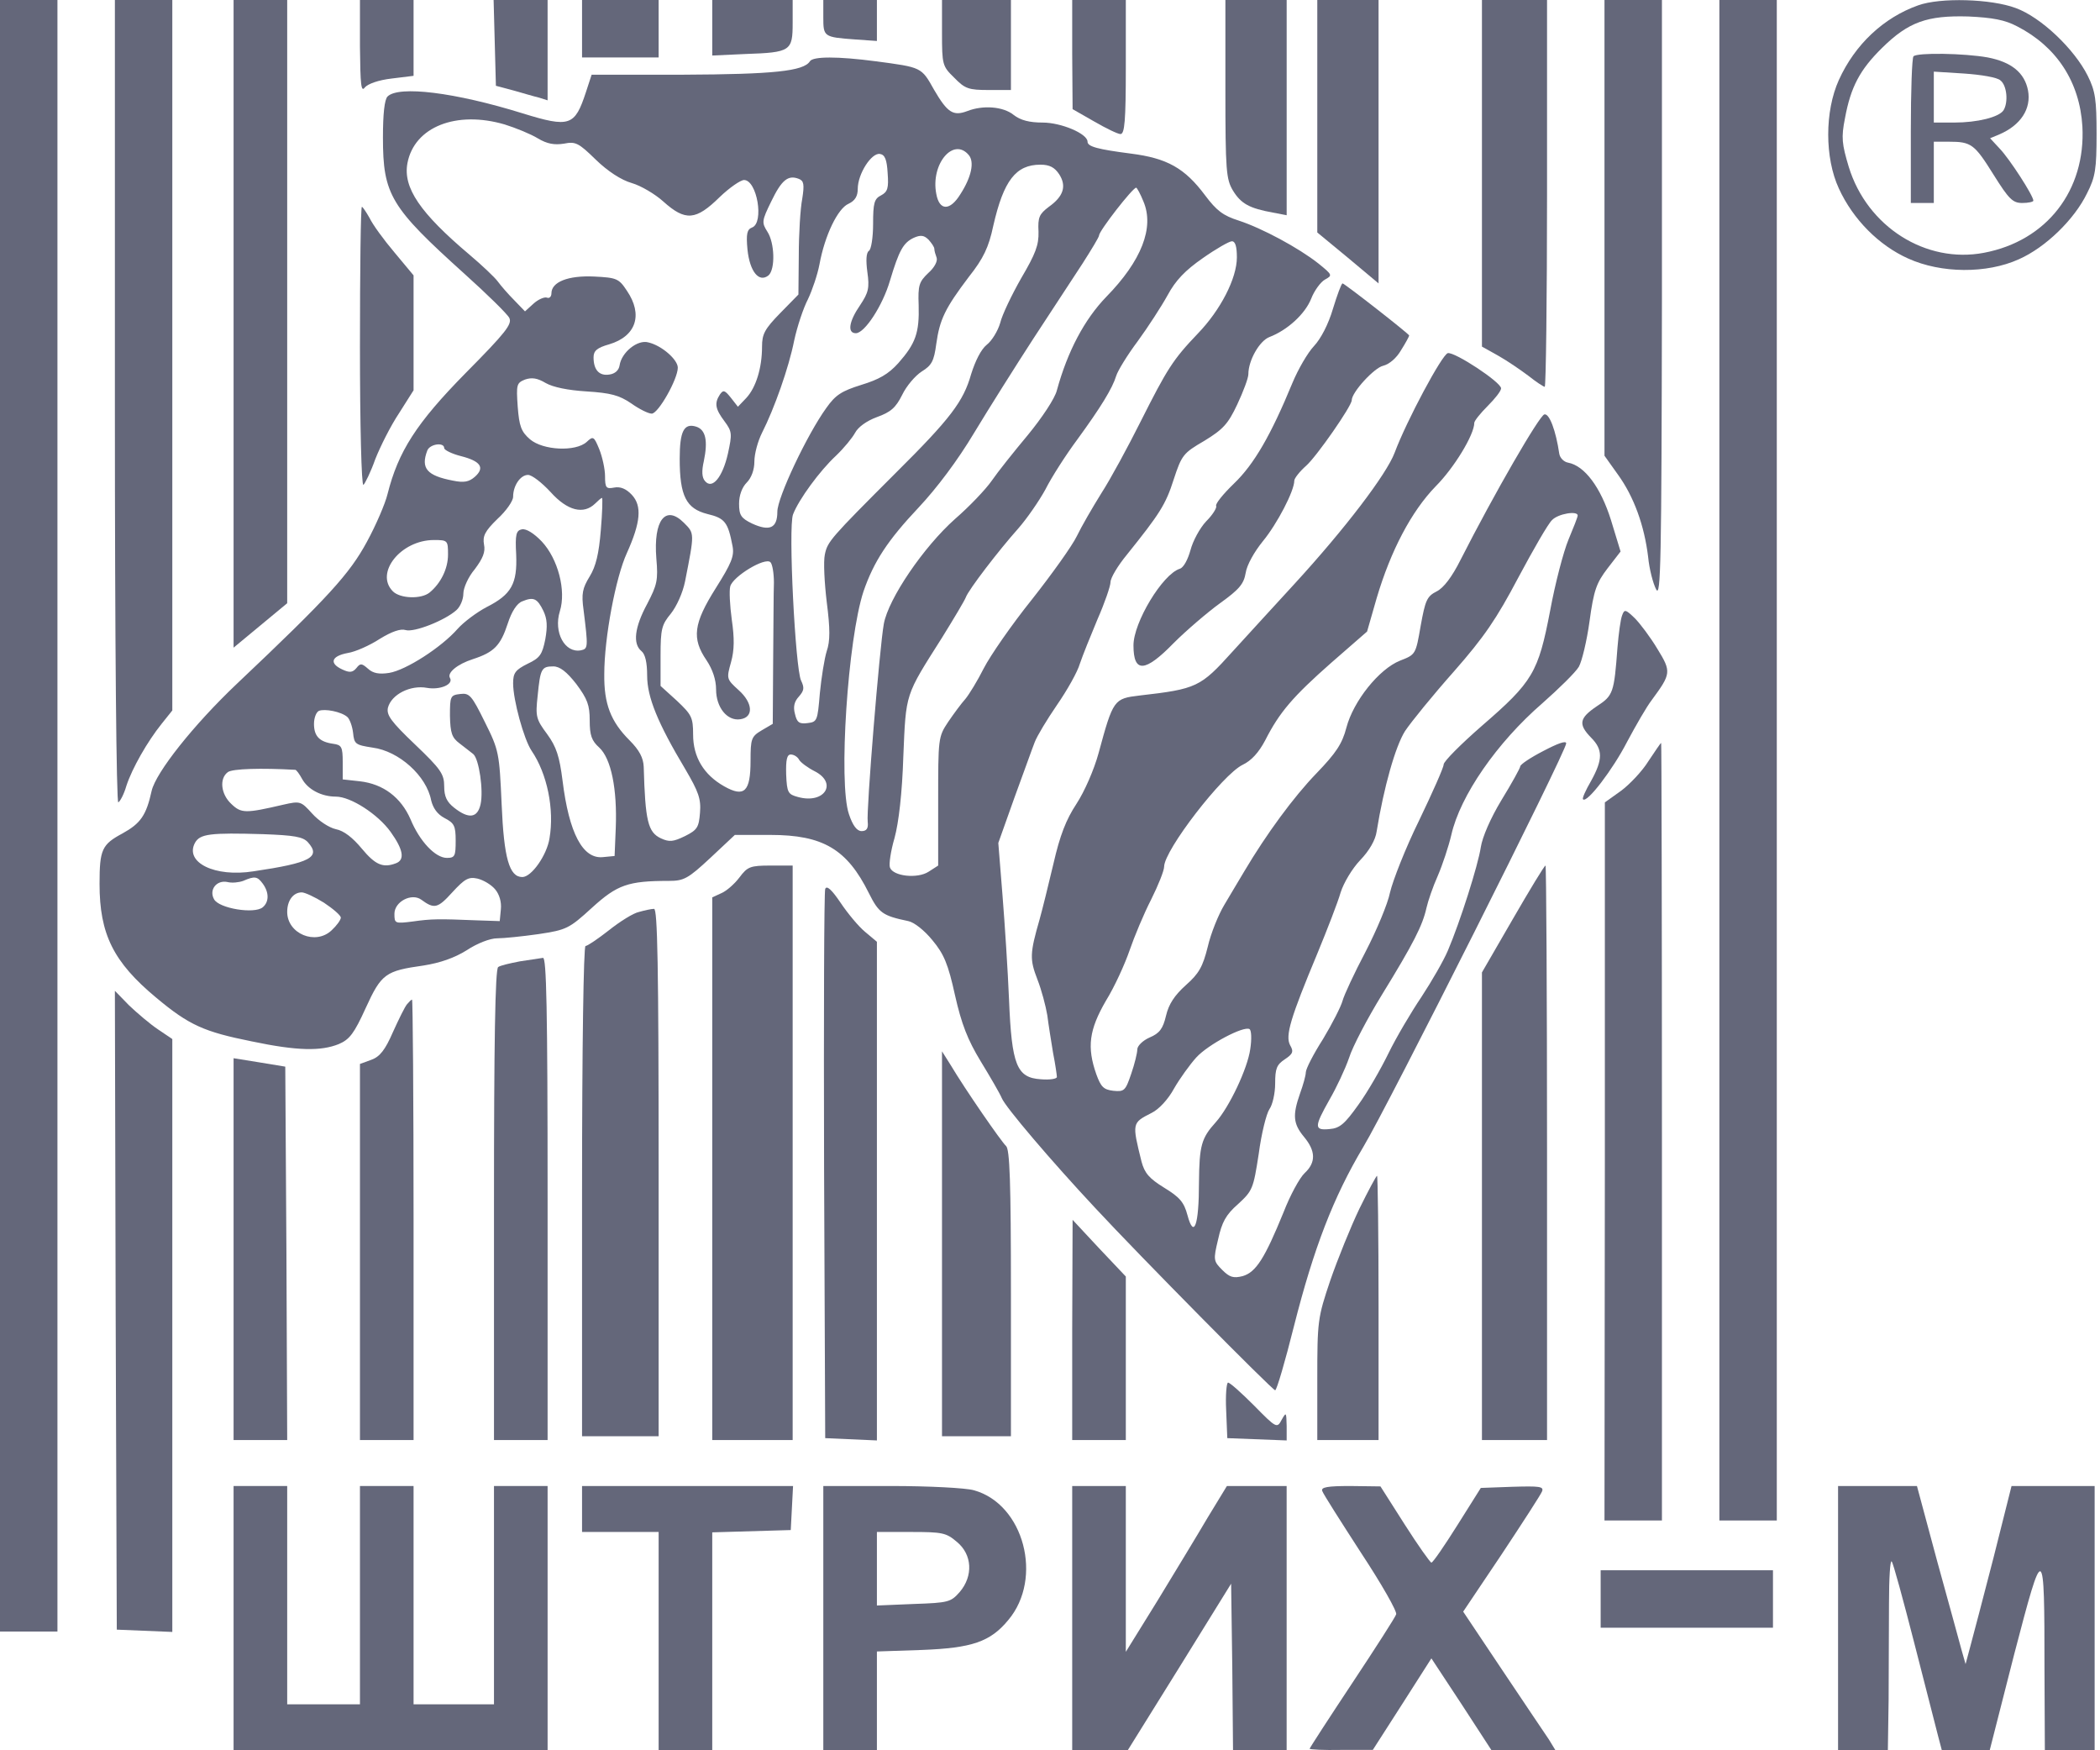 <svg width="96" height="80" viewBox="0 0 96 80" fill="none" xmlns="http://www.w3.org/2000/svg">
<path d="M0 74.573H2.626V1.38283e-05H0V74.573Z" fill="#64677A"/>
<path d="M5.252 18.398C5.252 29.637 5.322 36.744 5.409 36.674C5.497 36.621 5.672 36.289 5.777 35.921C6.039 35.116 6.74 33.891 7.387 33.085L7.877 32.473V5.72205e-06H5.252V18.398Z" fill="#64677A"/>
<path d="M10.678 29.602L13.129 27.571V0H10.678V29.602Z" fill="#64677A"/>
<path d="M16.455 2.136C16.473 3.904 16.508 4.236 16.683 3.991C16.823 3.834 17.296 3.659 17.908 3.589L18.906 3.466V1.57356e-05H16.455V2.136Z" fill="#64677A"/>
<path d="M22.67 3.921L23.457 4.131C23.895 4.254 24.42 4.411 24.648 4.464L25.033 4.586V2.38419e-06H22.565L22.67 3.921Z" fill="#64677A"/>
<path d="M26.608 2.626H30.109V5.48363e-06H26.608V2.626Z" fill="#64677A"/>
<path d="M32.56 2.538L34.083 2.468C36.149 2.398 36.236 2.328 36.236 1.05V8.10623e-06H32.56V2.538Z" fill="#64677A"/>
<path d="M37.637 0.788C37.637 1.681 37.654 1.698 39.09 1.803L40.087 1.873V9.41753e-06H37.637V0.788Z" fill="#64677A"/>
<path d="M43.063 1.505C43.063 2.958 43.081 3.028 43.624 3.554C44.114 4.061 44.289 4.114 45.199 4.114H46.214V9.05991e-06H43.063V1.505Z" fill="#64677A"/>
<path d="M49.015 2.486L49.033 4.989L50.013 5.549C50.556 5.864 51.098 6.127 51.221 6.127C51.413 6.127 51.466 5.532 51.466 3.063V1.00136e-05H49.015V2.486Z" fill="#64677A"/>
<path d="M56.018 4.061C56.018 7.825 56.053 8.193 56.368 8.718C56.735 9.313 57.12 9.523 58.188 9.716L58.819 9.838V1.71661e-05H56.018V4.061Z" fill="#64677A"/>
<path d="M60.219 10.626L61.619 11.781L63.02 12.954V1.71661e-05H60.219V10.626Z" fill="#64677A"/>
<path d="M67.746 15.842L68.499 16.263C68.902 16.49 69.514 16.91 69.865 17.173C70.215 17.453 70.565 17.68 70.617 17.68C70.67 17.68 70.722 13.707 70.722 8.84V0H67.746V15.842Z" fill="#64677A"/>
<path d="M73.348 20.831L73.96 21.689C74.696 22.705 75.168 24.017 75.343 25.453C75.396 26.013 75.571 26.678 75.711 26.941C75.921 27.343 75.956 25.715 75.974 13.689V9.53674e-06H73.348V20.831Z" fill="#64677A"/>
<path d="M78.6 69.497H81.225V9.53674e-07H78.6V69.497Z" fill="#64677A"/>
<path d="M87.685 0.245C86.109 0.805 84.797 2.031 84.061 3.659C83.414 5.094 83.414 7.212 84.061 8.613C84.709 10.031 85.899 11.221 87.23 11.816C88.735 12.499 90.818 12.516 92.289 11.851C93.514 11.309 94.827 10.031 95.405 8.84C95.79 8.088 95.843 7.72 95.843 6.127C95.843 4.569 95.79 4.166 95.44 3.466C94.827 2.241 93.304 0.788 92.149 0.368C91.028 -0.053 88.7 -0.123 87.685 0.245ZM92.219 1.208C94.022 2.136 95.072 3.746 95.195 5.777C95.352 8.7 93.567 11.011 90.696 11.554C88.035 12.061 85.357 10.363 84.516 7.632C84.201 6.582 84.166 6.284 84.341 5.409C84.604 3.974 85.024 3.186 86.039 2.188C87.247 0.998 88.105 0.7 89.978 0.753C91.099 0.805 91.659 0.91 92.219 1.208Z" fill="#64677A"/>
<path d="M87.475 2.573C87.405 2.626 87.352 4.166 87.352 5.987V9.278H88.403V6.477H89.085C90.118 6.477 90.258 6.582 91.133 7.983C91.834 9.103 92.009 9.278 92.446 9.278C92.727 9.278 92.954 9.225 92.954 9.173C92.954 8.945 91.869 7.265 91.414 6.792L90.976 6.319L91.396 6.144C92.376 5.724 92.867 4.972 92.709 4.131C92.552 3.326 91.956 2.836 90.871 2.626C89.803 2.433 87.65 2.398 87.475 2.573ZM91.449 3.676C91.746 3.904 91.816 4.674 91.589 5.042C91.379 5.357 90.398 5.602 89.331 5.602H88.403V3.274L89.786 3.361C90.556 3.414 91.309 3.536 91.449 3.676Z" fill="#64677A"/>
<path d="M37.024 2.801C36.744 3.256 35.326 3.396 31.247 3.414H27.046L26.783 4.219C26.276 5.759 26.048 5.847 23.895 5.182C20.797 4.219 18.223 3.904 17.716 4.411C17.576 4.551 17.506 5.217 17.506 6.284C17.506 8.91 17.856 9.47 21.234 12.516C22.267 13.444 23.195 14.354 23.282 14.53C23.422 14.81 23.125 15.195 21.287 17.05C19.029 19.343 18.206 20.639 17.716 22.582C17.61 23.02 17.19 24 16.77 24.77C15.982 26.223 15.02 27.291 10.836 31.247C8.84 33.138 7.125 35.309 6.932 36.149C6.687 37.269 6.425 37.637 5.602 38.092C4.656 38.6 4.551 38.827 4.551 40.403C4.551 42.696 5.182 43.974 7.142 45.602C8.648 46.862 9.33 47.16 11.501 47.597C13.584 48.035 14.67 48.053 15.492 47.72C15.982 47.51 16.193 47.23 16.718 46.074C17.436 44.499 17.628 44.376 19.361 44.131C20.131 44.009 20.779 43.781 21.339 43.431C21.812 43.116 22.407 42.888 22.722 42.888C23.02 42.888 23.878 42.801 24.613 42.696C25.891 42.503 26.013 42.451 27.064 41.488C28.219 40.438 28.709 40.263 30.582 40.263C31.265 40.263 31.457 40.158 32.473 39.212L33.593 38.162H35.221C37.619 38.162 38.722 38.81 39.72 40.823C40.175 41.733 40.35 41.856 41.523 42.101C41.786 42.153 42.258 42.521 42.626 42.976C43.151 43.606 43.344 44.061 43.659 45.497C43.956 46.81 44.236 47.527 44.831 48.508C45.269 49.225 45.707 49.978 45.794 50.188C45.952 50.591 48.053 53.059 50.066 55.212C52.096 57.4 58.171 63.545 58.293 63.545C58.363 63.545 58.748 62.232 59.151 60.621C60.061 57.033 60.954 54.722 62.319 52.429C63.457 50.538 71.597 34.346 71.597 33.978C71.597 33.838 71.212 33.978 70.547 34.328C69.969 34.626 69.497 34.941 69.497 35.029C69.497 35.099 69.112 35.799 68.639 36.569C68.131 37.409 67.764 38.267 67.694 38.722C67.571 39.545 66.748 42.136 66.188 43.449C65.996 43.904 65.453 44.849 64.98 45.567C64.508 46.267 63.825 47.422 63.475 48.14C63.125 48.858 62.512 49.926 62.092 50.503C61.479 51.361 61.252 51.571 60.779 51.606C60.061 51.676 60.079 51.501 60.779 50.258C61.094 49.715 61.497 48.858 61.672 48.35C61.829 47.842 62.512 46.547 63.177 45.462C64.63 43.099 65.033 42.293 65.208 41.505C65.278 41.19 65.505 40.525 65.733 40.017C65.943 39.527 66.223 38.687 66.346 38.162C66.748 36.376 68.429 33.943 70.512 32.14C71.265 31.475 72.017 30.74 72.175 30.477C72.315 30.232 72.543 29.287 72.665 28.394C72.858 26.976 72.98 26.643 73.488 25.978L74.083 25.208L73.645 23.772C73.173 22.267 72.438 21.287 71.685 21.147C71.492 21.112 71.317 20.936 71.282 20.744C71.125 19.676 70.827 18.888 70.6 18.941C70.372 18.993 68.324 22.529 66.766 25.593C66.381 26.363 65.996 26.871 65.68 27.029C65.225 27.256 65.155 27.449 64.945 28.604C64.718 29.917 64.718 29.917 64 30.197C63.037 30.582 61.864 32.053 61.549 33.26C61.357 33.996 61.077 34.416 60.184 35.343C59.133 36.429 57.891 38.127 56.893 39.807C56.648 40.228 56.228 40.91 55.965 41.365C55.702 41.803 55.352 42.661 55.212 43.273C54.985 44.184 54.81 44.499 54.215 45.024C53.689 45.497 53.427 45.899 53.304 46.425C53.164 47.02 53.007 47.23 52.551 47.422C52.236 47.562 51.991 47.807 51.991 47.965C51.991 48.123 51.869 48.63 51.711 49.085C51.449 49.856 51.396 49.908 50.888 49.856C50.451 49.803 50.328 49.681 50.118 49.103C49.681 47.86 49.786 47.072 50.556 45.742C50.958 45.094 51.431 44.044 51.641 43.431C51.851 42.818 52.289 41.768 52.621 41.12C52.954 40.455 53.217 39.79 53.217 39.615C53.217 38.862 55.895 35.396 56.805 34.958C57.208 34.766 57.541 34.398 57.838 33.838C58.486 32.56 59.099 31.843 60.867 30.285L62.495 28.866L62.932 27.343C63.58 25.155 64.525 23.37 65.628 22.232C66.468 21.392 67.396 19.869 67.396 19.326C67.396 19.238 67.676 18.888 68.009 18.556C68.341 18.223 68.621 17.873 68.621 17.75C68.621 17.471 66.521 16.087 66.188 16.14C65.926 16.193 64.298 19.238 63.755 20.692C63.387 21.672 61.497 24.158 59.169 26.696C58.346 27.589 57.085 28.972 56.333 29.794C54.88 31.405 54.705 31.492 52.096 31.79C50.923 31.93 50.888 31.965 50.223 34.416C50.013 35.186 49.575 36.184 49.208 36.744C48.735 37.462 48.455 38.179 48.158 39.475C47.93 40.438 47.65 41.575 47.527 42.013C47.072 43.589 47.072 43.851 47.422 44.761C47.615 45.252 47.807 45.987 47.877 46.407C47.93 46.827 48.053 47.597 48.14 48.123C48.245 48.648 48.315 49.155 48.315 49.225C48.315 49.313 47.983 49.365 47.58 49.33C46.477 49.26 46.249 48.683 46.127 45.689C46.074 44.394 45.934 42.241 45.829 40.928L45.637 38.529L46.372 36.464C46.792 35.326 47.195 34.188 47.3 33.926C47.405 33.645 47.86 32.893 48.315 32.228C48.788 31.545 49.26 30.705 49.365 30.337C49.488 29.969 49.856 29.059 50.171 28.306C50.503 27.554 50.766 26.783 50.766 26.608C50.766 26.416 51.099 25.856 51.519 25.348C53.007 23.492 53.287 23.072 53.654 21.917C54.022 20.797 54.092 20.709 55.055 20.149C55.913 19.624 56.14 19.379 56.56 18.486C56.84 17.891 57.068 17.278 57.068 17.103C57.068 16.473 57.575 15.58 58.031 15.405C58.853 15.09 59.659 14.354 59.939 13.654C60.079 13.287 60.376 12.884 60.569 12.779C60.919 12.586 60.919 12.569 60.271 12.044C59.361 11.326 57.698 10.433 56.63 10.083C55.913 9.856 55.615 9.628 55.09 8.928C54.162 7.685 53.357 7.23 51.694 7.02C50.206 6.827 49.716 6.705 49.716 6.477C49.716 6.109 48.508 5.602 47.667 5.602C47.055 5.602 46.652 5.497 46.337 5.252C45.864 4.867 44.937 4.796 44.219 5.077C43.571 5.322 43.309 5.147 42.696 4.096C42.118 3.063 42.136 3.081 40.035 2.801C38.302 2.573 37.164 2.573 37.024 2.801ZM23.072 5.689C23.58 5.847 24.263 6.127 24.578 6.319C25.015 6.582 25.348 6.635 25.786 6.565C26.311 6.46 26.451 6.53 27.238 7.3C27.781 7.825 28.394 8.228 28.884 8.368C29.304 8.49 29.952 8.875 30.32 9.208C31.335 10.118 31.808 10.083 32.91 8.998C33.348 8.578 33.856 8.228 34.013 8.228C34.608 8.228 34.941 10.188 34.381 10.398C34.153 10.486 34.101 10.678 34.171 11.414C34.276 12.411 34.696 12.937 35.133 12.586C35.449 12.306 35.414 11.098 35.081 10.591C34.818 10.171 34.818 10.101 35.256 9.208C35.729 8.228 36.026 7.982 36.516 8.175C36.744 8.263 36.779 8.42 36.674 9.085C36.587 9.523 36.516 10.696 36.516 11.676L36.499 13.462L35.676 14.302C34.958 15.037 34.836 15.265 34.836 15.842C34.836 16.823 34.556 17.715 34.118 18.188L33.733 18.591L33.418 18.188C33.138 17.838 33.068 17.803 32.91 18.031C32.648 18.433 32.7 18.696 33.12 19.256C33.471 19.729 33.471 19.834 33.278 20.727C33.033 21.812 32.56 22.39 32.228 21.987C32.087 21.829 32.07 21.532 32.175 21.077C32.368 20.149 32.263 19.641 31.825 19.501C31.265 19.326 31.072 19.711 31.072 20.972C31.072 22.67 31.37 23.247 32.333 23.492C33.138 23.685 33.278 23.86 33.488 24.963C33.575 25.418 33.435 25.75 32.718 26.888C31.702 28.499 31.615 29.182 32.298 30.179C32.578 30.6 32.735 31.072 32.735 31.51C32.735 32.333 33.243 32.963 33.838 32.875C34.468 32.788 34.416 32.123 33.768 31.545C33.208 31.037 33.208 31.02 33.418 30.267C33.575 29.707 33.575 29.164 33.453 28.324C33.365 27.676 33.33 26.993 33.383 26.801C33.505 26.346 34.976 25.453 35.221 25.698C35.309 25.786 35.379 26.206 35.379 26.626C35.361 27.046 35.361 28.674 35.344 30.25L35.326 33.085L34.818 33.383C34.346 33.663 34.311 33.768 34.311 34.766C34.311 36.184 34.031 36.464 33.103 35.939C32.175 35.414 31.685 34.608 31.685 33.575C31.685 32.788 31.615 32.665 30.95 32.035L30.197 31.352V29.969C30.197 28.744 30.25 28.551 30.67 28.044C30.932 27.711 31.212 27.099 31.317 26.573C31.755 24.35 31.755 24.385 31.265 23.895C30.424 23.055 29.864 23.772 30.004 25.523C30.092 26.521 30.039 26.731 29.584 27.606C29.007 28.674 28.919 29.427 29.322 29.759C29.497 29.899 29.584 30.285 29.584 30.88C29.584 31.86 30.057 33.033 31.335 35.169C31.93 36.184 32.053 36.516 32 37.147C31.948 37.812 31.878 37.934 31.317 38.214C30.775 38.477 30.6 38.495 30.215 38.319C29.619 38.039 29.497 37.532 29.427 35.046C29.409 34.643 29.234 34.293 28.779 33.838C27.921 32.98 27.606 32.175 27.624 30.81C27.624 29.147 28.149 26.381 28.657 25.278C29.287 23.878 29.357 23.125 28.884 22.617C28.622 22.337 28.359 22.232 28.079 22.285C27.711 22.355 27.659 22.302 27.659 21.759C27.659 21.444 27.536 20.884 27.396 20.534C27.151 19.939 27.116 19.921 26.818 20.201C26.311 20.657 24.823 20.586 24.228 20.079C23.825 19.729 23.737 19.484 23.667 18.591C23.597 17.576 23.615 17.506 24 17.348C24.315 17.243 24.56 17.278 24.945 17.506C25.278 17.698 25.961 17.838 26.818 17.891C27.921 17.961 28.306 18.066 28.849 18.433C29.217 18.696 29.637 18.906 29.794 18.906C30.092 18.906 30.985 17.33 30.985 16.805C30.985 16.438 30.25 15.79 29.637 15.65C29.147 15.51 28.411 16.105 28.324 16.7C28.289 16.928 28.114 17.085 27.851 17.12C27.396 17.19 27.134 16.91 27.134 16.333C27.134 16.035 27.291 15.895 27.851 15.737C29.077 15.37 29.409 14.389 28.657 13.287C28.289 12.726 28.184 12.691 27.151 12.639C25.978 12.586 25.208 12.884 25.208 13.409C25.208 13.567 25.103 13.654 24.998 13.602C24.875 13.567 24.595 13.689 24.385 13.882L24 14.232L23.51 13.724C23.23 13.444 22.897 13.059 22.757 12.867C22.617 12.674 22.022 12.114 21.462 11.641C19.203 9.733 18.416 8.578 18.626 7.457C18.941 5.794 20.866 5.042 23.072 5.689ZM44.289 7.09C44.551 7.405 44.411 8.088 43.904 8.875C43.431 9.646 42.941 9.646 42.801 8.858C42.538 7.492 43.589 6.249 44.289 7.09ZM40.578 7.912C40.63 8.595 40.578 8.77 40.28 8.928C39.965 9.085 39.913 9.278 39.913 10.241C39.913 10.853 39.825 11.414 39.72 11.466C39.597 11.554 39.58 11.904 39.65 12.429C39.755 13.164 39.702 13.374 39.317 13.952C38.81 14.687 38.722 15.23 39.125 15.23C39.527 15.23 40.35 13.969 40.683 12.832C41.103 11.431 41.295 11.098 41.768 10.871C42.083 10.731 42.241 10.748 42.451 10.958C42.591 11.116 42.713 11.291 42.713 11.379C42.713 11.466 42.766 11.641 42.818 11.781C42.871 11.939 42.713 12.236 42.433 12.481C42.013 12.884 41.961 13.042 41.996 13.952C42.031 15.212 41.856 15.702 41.068 16.595C40.613 17.103 40.175 17.348 39.37 17.593C38.477 17.873 38.197 18.048 37.777 18.643C36.902 19.851 35.536 22.74 35.536 23.387C35.536 24.14 35.186 24.298 34.381 23.93C33.873 23.685 33.786 23.545 33.786 23.02C33.786 22.635 33.926 22.267 34.136 22.057C34.346 21.847 34.486 21.479 34.486 21.094C34.486 20.744 34.643 20.166 34.836 19.781C35.396 18.678 36.061 16.805 36.306 15.562C36.446 14.915 36.727 14.074 36.937 13.672C37.129 13.269 37.374 12.551 37.462 12.079C37.707 10.748 38.302 9.523 38.792 9.313C39.09 9.173 39.212 8.963 39.212 8.63C39.212 7.947 39.843 6.967 40.228 7.037C40.455 7.072 40.543 7.3 40.578 7.912ZM48.42 7.965C48.77 8.508 48.613 8.98 47.947 9.453C47.51 9.786 47.44 9.926 47.475 10.591C47.492 11.204 47.335 11.606 46.687 12.709C46.249 13.479 45.812 14.389 45.724 14.757C45.619 15.125 45.339 15.58 45.112 15.755C44.849 15.965 44.587 16.49 44.394 17.103C44.044 18.346 43.449 19.134 40.945 21.619C37.952 24.613 37.829 24.753 37.707 25.348C37.637 25.663 37.689 26.643 37.794 27.519C37.952 28.744 37.952 29.304 37.794 29.759C37.689 30.092 37.549 30.967 37.479 31.685C37.374 32.945 37.357 32.998 36.919 33.05C36.534 33.103 36.429 33.015 36.341 32.63C36.254 32.315 36.306 32.07 36.516 31.843C36.761 31.562 36.779 31.44 36.621 31.107C36.359 30.582 36.026 24.087 36.254 23.51C36.516 22.827 37.479 21.514 38.215 20.831C38.582 20.481 38.967 20.009 39.09 19.781C39.23 19.519 39.615 19.238 40.088 19.064C40.718 18.836 40.945 18.643 41.243 18.048C41.435 17.645 41.838 17.173 42.136 16.98C42.591 16.7 42.696 16.508 42.801 15.72C42.958 14.6 43.203 14.092 44.289 12.656C44.954 11.816 45.199 11.309 45.409 10.311C45.882 8.245 46.442 7.527 47.562 7.527C47.983 7.527 48.21 7.65 48.42 7.965ZM52.271 9.208C52.779 10.398 52.184 11.921 50.573 13.567C49.575 14.6 48.805 16.052 48.315 17.838C48.228 18.206 47.632 19.099 46.985 19.886C46.355 20.639 45.602 21.584 45.339 21.969C45.059 22.372 44.306 23.16 43.659 23.72C42.223 24.998 40.613 27.361 40.403 28.516C40.21 29.584 39.597 37.059 39.667 37.567C39.702 37.864 39.615 37.987 39.387 37.987C39.177 37.987 38.985 37.742 38.81 37.217C38.319 35.799 38.757 29.199 39.475 27.029C39.947 25.663 40.578 24.7 41.996 23.195C42.818 22.32 43.781 21.042 44.534 19.781C45.199 18.678 46.425 16.735 47.23 15.492C48.053 14.232 49.068 12.691 49.488 12.044C49.891 11.414 50.241 10.836 50.241 10.766C50.241 10.556 51.781 8.578 51.939 8.578C51.974 8.578 52.131 8.858 52.271 9.208ZM56.543 11.764C56.543 12.726 55.79 14.179 54.757 15.247C53.619 16.438 53.357 16.858 52.149 19.256C51.571 20.411 50.766 21.899 50.346 22.547C49.943 23.195 49.435 24.07 49.225 24.508C49.015 24.945 48.088 26.241 47.177 27.396C46.249 28.551 45.269 29.969 44.972 30.547C44.691 31.107 44.306 31.737 44.131 31.948C43.956 32.14 43.606 32.613 43.344 32.998C42.888 33.681 42.888 33.751 42.888 36.621V39.562L42.451 39.843C41.943 40.175 40.823 40.053 40.683 39.65C40.63 39.51 40.718 38.897 40.893 38.302C41.085 37.602 41.243 36.236 41.295 34.573C41.418 31.65 41.365 31.825 43.063 29.147C43.606 28.271 44.096 27.449 44.149 27.308C44.271 26.958 45.672 25.138 46.547 24.158C46.932 23.72 47.492 22.915 47.79 22.372C48.07 21.812 48.735 20.779 49.243 20.096C50.328 18.608 50.853 17.75 51.029 17.173C51.099 16.945 51.536 16.228 52.009 15.597C52.481 14.95 53.094 14.004 53.374 13.497C53.742 12.814 54.179 12.359 54.985 11.799C55.58 11.379 56.193 11.028 56.315 11.028C56.473 11.028 56.543 11.274 56.543 11.764ZM20.306 20.481C20.306 20.569 20.657 20.744 21.077 20.849C21.969 21.077 22.18 21.374 21.707 21.794C21.444 22.022 21.217 22.074 20.709 21.969C19.519 21.742 19.221 21.409 19.536 20.586C19.659 20.289 20.306 20.201 20.306 20.481ZM25.173 22.494C25.943 23.352 26.678 23.527 27.203 23.02C27.344 22.88 27.484 22.757 27.519 22.757C27.554 22.757 27.536 23.422 27.466 24.228C27.379 25.313 27.238 25.891 26.958 26.346C26.626 26.888 26.573 27.134 26.678 27.886C26.888 29.584 26.888 29.654 26.556 29.724C25.821 29.864 25.295 28.901 25.593 27.939C25.891 26.993 25.506 25.541 24.77 24.753C24.403 24.368 24.052 24.158 23.86 24.193C23.597 24.245 23.545 24.42 23.597 25.348C23.65 26.678 23.387 27.169 22.25 27.746C21.812 27.974 21.199 28.429 20.919 28.744C20.184 29.584 18.556 30.635 17.786 30.757C17.33 30.827 17.05 30.775 16.823 30.565C16.543 30.32 16.473 30.302 16.298 30.529C16.123 30.74 15.982 30.757 15.65 30.6C15.037 30.32 15.142 29.987 15.895 29.847C16.245 29.794 16.91 29.497 17.365 29.199C17.908 28.866 18.311 28.727 18.538 28.797C18.923 28.919 20.341 28.359 20.866 27.886C21.042 27.729 21.182 27.396 21.182 27.134C21.182 26.871 21.409 26.363 21.707 26.013C22.074 25.523 22.197 25.225 22.127 24.893C22.057 24.508 22.162 24.28 22.74 23.72C23.142 23.352 23.457 22.897 23.457 22.705C23.457 22.197 23.79 21.707 24.14 21.707C24.315 21.707 24.77 22.057 25.173 22.494ZM72.123 23.562C72.123 23.632 71.93 24.122 71.702 24.665C71.475 25.208 71.09 26.678 70.862 27.921C70.32 30.74 70.074 31.16 67.746 33.173C66.783 34.013 65.996 34.801 65.996 34.941C65.996 35.081 65.488 36.219 64.875 37.497C64.245 38.775 63.667 40.263 63.545 40.788C63.44 41.313 62.932 42.521 62.425 43.501C61.917 44.464 61.444 45.479 61.374 45.742C61.304 46.004 60.902 46.792 60.481 47.492C60.044 48.175 59.694 48.858 59.694 49.015C59.694 49.155 59.571 49.593 59.431 49.978C59.081 50.976 59.116 51.361 59.606 51.956C60.149 52.604 60.166 53.129 59.641 53.619C59.414 53.829 58.976 54.635 58.678 55.405C57.821 57.505 57.418 58.153 56.805 58.328C56.385 58.433 56.21 58.381 55.877 58.048C55.475 57.645 55.457 57.593 55.685 56.648C55.86 55.86 56.035 55.527 56.595 55.037C57.26 54.425 57.295 54.337 57.541 52.744C57.663 51.816 57.891 50.906 58.031 50.696C58.171 50.503 58.293 49.978 58.293 49.523C58.293 48.84 58.363 48.665 58.731 48.42C59.099 48.175 59.151 48.07 58.976 47.772C58.748 47.335 58.993 46.529 60.219 43.589C60.674 42.486 61.164 41.225 61.287 40.788C61.427 40.35 61.812 39.702 62.179 39.317C62.6 38.88 62.88 38.389 62.932 38.004C63.265 35.956 63.79 34.118 64.228 33.418C64.508 32.998 65.505 31.772 66.468 30.687C67.851 29.112 68.411 28.289 69.409 26.398C70.092 25.12 70.775 23.93 70.95 23.772C71.23 23.475 72.123 23.335 72.123 23.562ZM20.481 25.348C20.481 25.996 20.149 26.661 19.641 27.081C19.256 27.396 18.293 27.361 17.961 27.029C17.12 26.188 18.328 24.683 19.834 24.683C20.464 24.683 20.481 24.7 20.481 25.348ZM24.84 27.921C25.015 28.289 25.033 28.621 24.928 29.217C24.788 29.917 24.683 30.074 24.123 30.337C23.562 30.617 23.457 30.757 23.457 31.23C23.457 32 23.948 33.786 24.298 34.311C25.015 35.361 25.348 36.989 25.12 38.319C24.998 39.09 24.298 40.087 23.878 40.087C23.282 40.087 23.037 39.23 22.932 36.761C22.827 34.416 22.81 34.293 22.162 32.998C21.567 31.79 21.462 31.667 21.042 31.72C20.587 31.772 20.569 31.825 20.569 32.718C20.587 33.505 20.657 33.715 21.007 33.978C21.252 34.171 21.532 34.381 21.637 34.468C21.899 34.696 22.109 36.131 21.969 36.761C21.829 37.392 21.427 37.444 20.762 36.919C20.429 36.657 20.306 36.411 20.306 35.939C20.306 35.379 20.149 35.151 18.976 34.031C17.873 32.98 17.663 32.683 17.733 32.35C17.891 31.737 18.766 31.3 19.519 31.44C20.114 31.545 20.744 31.282 20.569 30.985C20.429 30.757 20.902 30.355 21.619 30.127C22.582 29.812 22.88 29.514 23.212 28.499C23.387 27.956 23.632 27.571 23.878 27.484C24.385 27.273 24.56 27.343 24.84 27.921ZM26.346 31.265C26.853 31.948 26.958 32.228 26.958 32.928C26.958 33.611 27.046 33.856 27.396 34.171C27.939 34.678 28.219 36.061 28.149 37.847L28.096 39.125L27.554 39.177C26.643 39.265 26.013 38.092 25.716 35.676C25.576 34.573 25.436 34.136 25.015 33.558C24.508 32.875 24.473 32.753 24.578 31.807C24.7 30.565 24.753 30.459 25.295 30.459C25.593 30.459 25.908 30.705 26.346 31.265ZM15.877 32.77C15.982 32.858 16.105 33.19 16.14 33.488C16.193 34.013 16.245 34.048 17.033 34.171C18.241 34.328 19.501 35.466 19.711 36.586C19.799 36.937 19.991 37.217 20.324 37.392C20.762 37.619 20.831 37.742 20.831 38.425C20.831 39.125 20.797 39.212 20.429 39.212C19.904 39.212 19.186 38.459 18.766 37.444C18.328 36.446 17.523 35.834 16.455 35.711L15.667 35.624V34.836C15.667 34.136 15.615 34.048 15.23 33.996C14.6 33.908 14.354 33.645 14.354 33.085C14.354 32.805 14.46 32.543 14.582 32.49C14.845 32.385 15.597 32.525 15.877 32.77ZM36.534 34.731C36.604 34.853 36.937 35.099 37.252 35.256C38.302 35.799 37.689 36.761 36.481 36.429C36.026 36.306 35.974 36.236 35.939 35.396C35.921 34.731 35.974 34.486 36.149 34.486C36.289 34.486 36.464 34.591 36.534 34.731ZM13.497 35.186C13.549 35.186 13.689 35.379 13.812 35.606C14.074 36.079 14.687 36.411 15.352 36.411C16.035 36.411 17.278 37.217 17.856 38.022C18.433 38.827 18.521 39.3 18.101 39.457C17.506 39.685 17.155 39.527 16.543 38.792C16.123 38.285 15.72 37.969 15.352 37.899C15.037 37.829 14.565 37.514 14.267 37.182C13.759 36.621 13.724 36.604 12.954 36.779C11.221 37.182 11.028 37.182 10.573 36.744C10.101 36.306 10.013 35.589 10.416 35.291C10.626 35.133 11.956 35.099 13.497 35.186ZM14.074 38.495C14.687 39.177 14.197 39.44 11.589 39.825C9.821 40.105 8.438 39.422 8.91 38.529C9.138 38.109 9.611 38.057 12.026 38.127C13.462 38.179 13.847 38.249 14.074 38.495ZM12.009 40.385C12.306 40.788 12.306 41.225 12.009 41.471C11.624 41.786 10.013 41.523 9.786 41.103C9.54 40.665 9.908 40.21 10.398 40.315C10.608 40.368 10.923 40.333 11.116 40.263C11.641 40.035 11.764 40.053 12.009 40.385ZM22.635 40.648C22.827 40.875 22.932 41.225 22.897 41.558L22.845 42.101L21.794 42.066C20.061 41.996 19.729 41.996 18.871 42.118C18.048 42.223 18.031 42.206 18.031 41.768C18.031 41.208 18.818 40.805 19.256 41.12C19.851 41.558 20.009 41.523 20.674 40.788C21.252 40.158 21.427 40.07 21.829 40.158C22.109 40.228 22.459 40.438 22.635 40.648ZM14.81 41.26C15.23 41.541 15.58 41.838 15.58 41.943C15.58 42.048 15.387 42.311 15.16 42.521C14.425 43.221 13.129 42.678 13.129 41.681C13.129 41.155 13.409 40.788 13.794 40.788C13.934 40.788 14.389 40.998 14.81 41.26ZM57.155 47.947C57.033 48.84 56.193 50.608 55.58 51.291C54.915 52.026 54.827 52.359 54.81 54.057C54.81 56 54.582 56.648 54.285 55.545C54.127 54.95 53.934 54.722 53.217 54.285C52.534 53.864 52.324 53.619 52.184 53.094C51.746 51.326 51.746 51.326 52.639 50.871C52.972 50.713 53.409 50.241 53.672 49.751C53.934 49.295 54.389 48.665 54.687 48.333C55.23 47.737 56.858 46.88 57.12 47.037C57.208 47.09 57.225 47.492 57.155 47.947Z" fill="#64677A"/>
<path d="M16.455 15.86C16.455 19.431 16.525 22.215 16.613 22.162C16.683 22.109 16.945 21.584 17.155 20.989C17.383 20.411 17.856 19.466 18.241 18.888L18.906 17.838V12.586L18.031 11.536C17.541 10.958 17.033 10.258 16.893 9.961C16.735 9.681 16.578 9.453 16.543 9.453C16.49 9.453 16.455 12.341 16.455 15.86Z" fill="#64677A"/>
<path d="M60.936 14.109C60.726 14.827 60.376 15.492 60.061 15.825C59.781 16.122 59.343 16.875 59.081 17.506C58.1 19.886 57.33 21.217 56.42 22.092C55.912 22.582 55.545 23.037 55.597 23.125C55.632 23.212 55.44 23.527 55.142 23.825C54.844 24.14 54.529 24.735 54.424 25.138C54.302 25.576 54.109 25.943 53.934 25.996C53.147 26.241 51.816 28.446 51.816 29.497C51.816 30.775 52.341 30.74 53.654 29.392C54.232 28.814 55.195 27.991 55.772 27.571C56.648 26.941 56.858 26.696 56.945 26.188C56.998 25.821 57.348 25.208 57.733 24.735C58.381 23.948 59.168 22.442 59.168 21.969C59.168 21.864 59.413 21.549 59.711 21.287C60.201 20.849 61.794 18.556 61.794 18.293C61.794 17.926 62.827 16.805 63.23 16.718C63.51 16.648 63.842 16.368 64.052 16C64.263 15.667 64.42 15.37 64.42 15.335C64.42 15.265 61.462 12.954 61.374 12.954C61.322 12.954 61.129 13.479 60.936 14.109Z" fill="#64677A"/>
<path d="M74.153 28.131C74.083 28.306 73.996 28.954 73.943 29.584C73.786 31.667 73.751 31.79 72.998 32.28C72.193 32.823 72.14 33.103 72.735 33.715C73.278 34.258 73.278 34.713 72.735 35.694C72.49 36.114 72.315 36.499 72.368 36.534C72.543 36.727 73.733 35.169 74.381 33.908C74.784 33.155 75.274 32.298 75.519 31.983C76.394 30.792 76.412 30.705 75.764 29.654C75.449 29.129 74.976 28.499 74.731 28.254C74.311 27.851 74.258 27.834 74.153 28.131Z" fill="#64677A"/>
<path d="M75.361 34.783C75.081 35.239 74.503 35.851 74.1 36.149L73.365 36.674V53.077L73.348 69.497H75.974V51.729C75.974 41.961 75.956 33.961 75.939 33.961C75.904 33.961 75.659 34.346 75.361 34.783Z" fill="#64677A"/>
<path d="M33.803 40.105C33.593 40.385 33.225 40.718 32.98 40.823L32.56 41.015V65.821H36.236V39.562H35.221C34.293 39.562 34.171 39.615 33.803 40.105Z" fill="#64677A"/>
<path d="M69.164 41.996L67.746 44.446V65.821H70.722V52.691C70.722 45.462 70.687 39.562 70.652 39.562C70.6 39.562 69.934 40.665 69.164 41.996Z" fill="#64677A"/>
<path d="M37.724 40.63C37.672 40.77 37.654 46.459 37.672 53.304L37.724 65.733L40.087 65.838V43.046L39.545 42.591C39.247 42.346 38.74 41.733 38.425 41.26C38.022 40.665 37.794 40.455 37.724 40.63Z" fill="#64677A"/>
<path d="M29.216 41.681C28.954 41.733 28.341 42.118 27.834 42.521C27.343 42.906 26.853 43.239 26.766 43.239C26.678 43.239 26.608 47.825 26.608 54.442V65.645H30.109V53.602C30.109 44.079 30.057 41.541 29.899 41.541C29.777 41.541 29.462 41.611 29.216 41.681Z" fill="#64677A"/>
<path d="M23.773 43.939C23.317 44.026 22.862 44.131 22.775 44.201C22.635 44.271 22.582 47.737 22.582 55.072V65.821H25.033V54.792C25.033 46.074 24.98 43.764 24.823 43.781C24.7 43.799 24.228 43.869 23.773 43.939Z" fill="#64677A"/>
<path d="M5.287 59.886L5.339 74.486L7.877 74.591V47.492L7.23 47.055C6.862 46.81 6.267 46.302 5.899 45.952L5.252 45.287L5.287 59.886Z" fill="#64677A"/>
<path d="M18.608 45.899C18.503 46.022 18.223 46.6 17.961 47.177C17.611 47.983 17.366 48.298 16.98 48.438L16.455 48.63V65.821H18.906V55.755C18.906 50.223 18.871 45.689 18.836 45.689C18.801 45.689 18.696 45.794 18.608 45.899Z" fill="#64677A"/>
<path d="M43.063 65.645H46.214V59.099C46.214 54.022 46.162 52.516 45.987 52.376C45.777 52.184 44.149 49.838 43.449 48.665L43.063 48.053V65.645Z" fill="#64677A"/>
<path d="M10.678 65.821H13.129L13.094 57.295L13.041 48.753L11.869 48.56L10.678 48.368V65.821Z" fill="#64677A"/>
<path d="M62.144 55.247C61.742 56.087 61.147 57.558 60.814 58.521C60.236 60.236 60.219 60.376 60.219 63.055V65.821H63.02V59.781C63.02 56.455 62.985 53.742 62.95 53.742C62.915 53.742 62.547 54.425 62.144 55.247Z" fill="#64677A"/>
<path d="M49.015 60.779V65.821H51.466V58.346L50.24 57.05L49.033 55.755L49.015 60.779Z" fill="#64677A"/>
<path d="M56.053 64.455L56.105 65.733L58.819 65.838V65.173C58.801 64.543 58.801 64.525 58.591 64.893C58.381 65.295 58.346 65.278 57.331 64.245C56.753 63.667 56.228 63.195 56.14 63.195C56.07 63.195 56.018 63.772 56.053 64.455Z" fill="#64677A"/>
<path d="M10.678 80H25.033V67.921H22.582V77.899H18.906V67.921H16.455V77.899H13.129V67.921H10.678V80Z" fill="#64677A"/>
<path d="M26.608 70.022H30.109V80H32.56V70.039L36.149 69.934L36.254 67.921H26.608V70.022Z" fill="#64677A"/>
<path d="M37.637 80H40.087V75.484L42.153 75.414C44.429 75.326 45.269 75.046 46.092 74.048C47.702 72.14 46.81 68.744 44.516 68.114C44.149 68.009 42.451 67.921 40.753 67.921H37.637V80ZM43.746 70.477C44.446 71.055 44.499 72.035 43.869 72.77C43.466 73.225 43.361 73.26 41.768 73.313L40.087 73.383V70.022H41.645C43.081 70.022 43.256 70.057 43.746 70.477Z" fill="#64677A"/>
<path d="M49.015 80H51.553L53.917 76.201L56.28 72.385L56.333 76.201L56.367 80H58.818V67.921H56.087L55.212 69.357C54.739 70.162 53.707 71.86 52.919 73.155L51.466 75.501V67.921H49.015V80Z" fill="#64677A"/>
<path d="M60.446 68.149C60.481 68.271 61.286 69.532 62.214 70.967C63.16 72.403 63.877 73.663 63.825 73.786C63.79 73.908 62.88 75.326 61.812 76.936C60.744 78.547 59.869 79.895 59.869 79.93C59.869 79.965 60.516 80 61.322 79.983H62.757L64.105 77.882L65.435 75.799L66.818 77.899L68.184 80H71.107L70.809 79.51C70.634 79.247 69.672 77.829 68.691 76.359L66.888 73.663L68.639 71.055C69.602 69.602 70.442 68.306 70.494 68.166C70.582 67.939 70.372 67.921 69.147 67.956L67.694 68.009L66.626 69.707C66.031 70.652 65.505 71.422 65.435 71.422C65.383 71.422 64.823 70.635 64.21 69.672L63.107 67.939L61.724 67.921C60.691 67.921 60.376 67.974 60.446 68.149Z" fill="#64677A"/>
<path d="M84.026 80H86.302L86.337 77.672C86.337 76.411 86.354 74.433 86.354 73.295C86.354 72.158 86.407 71.282 86.477 71.37C86.547 71.44 87.002 73.12 87.51 75.099C88.017 77.077 88.507 78.985 88.595 79.335L88.77 80H90.958L92.079 75.606C93.427 70.442 93.462 70.46 93.462 76.271L93.479 80H95.755V67.921H91.956L91.133 71.195C90.661 73.015 90.188 74.836 90.066 75.273L89.855 76.061L89.68 75.449C89.593 75.116 89.085 73.278 88.56 71.37L87.632 67.921H84.026V80Z" fill="#64677A"/>
<path d="M73.173 74.398H81.05V71.772H73.173V74.398Z" fill="#64677A"/>
</svg>
